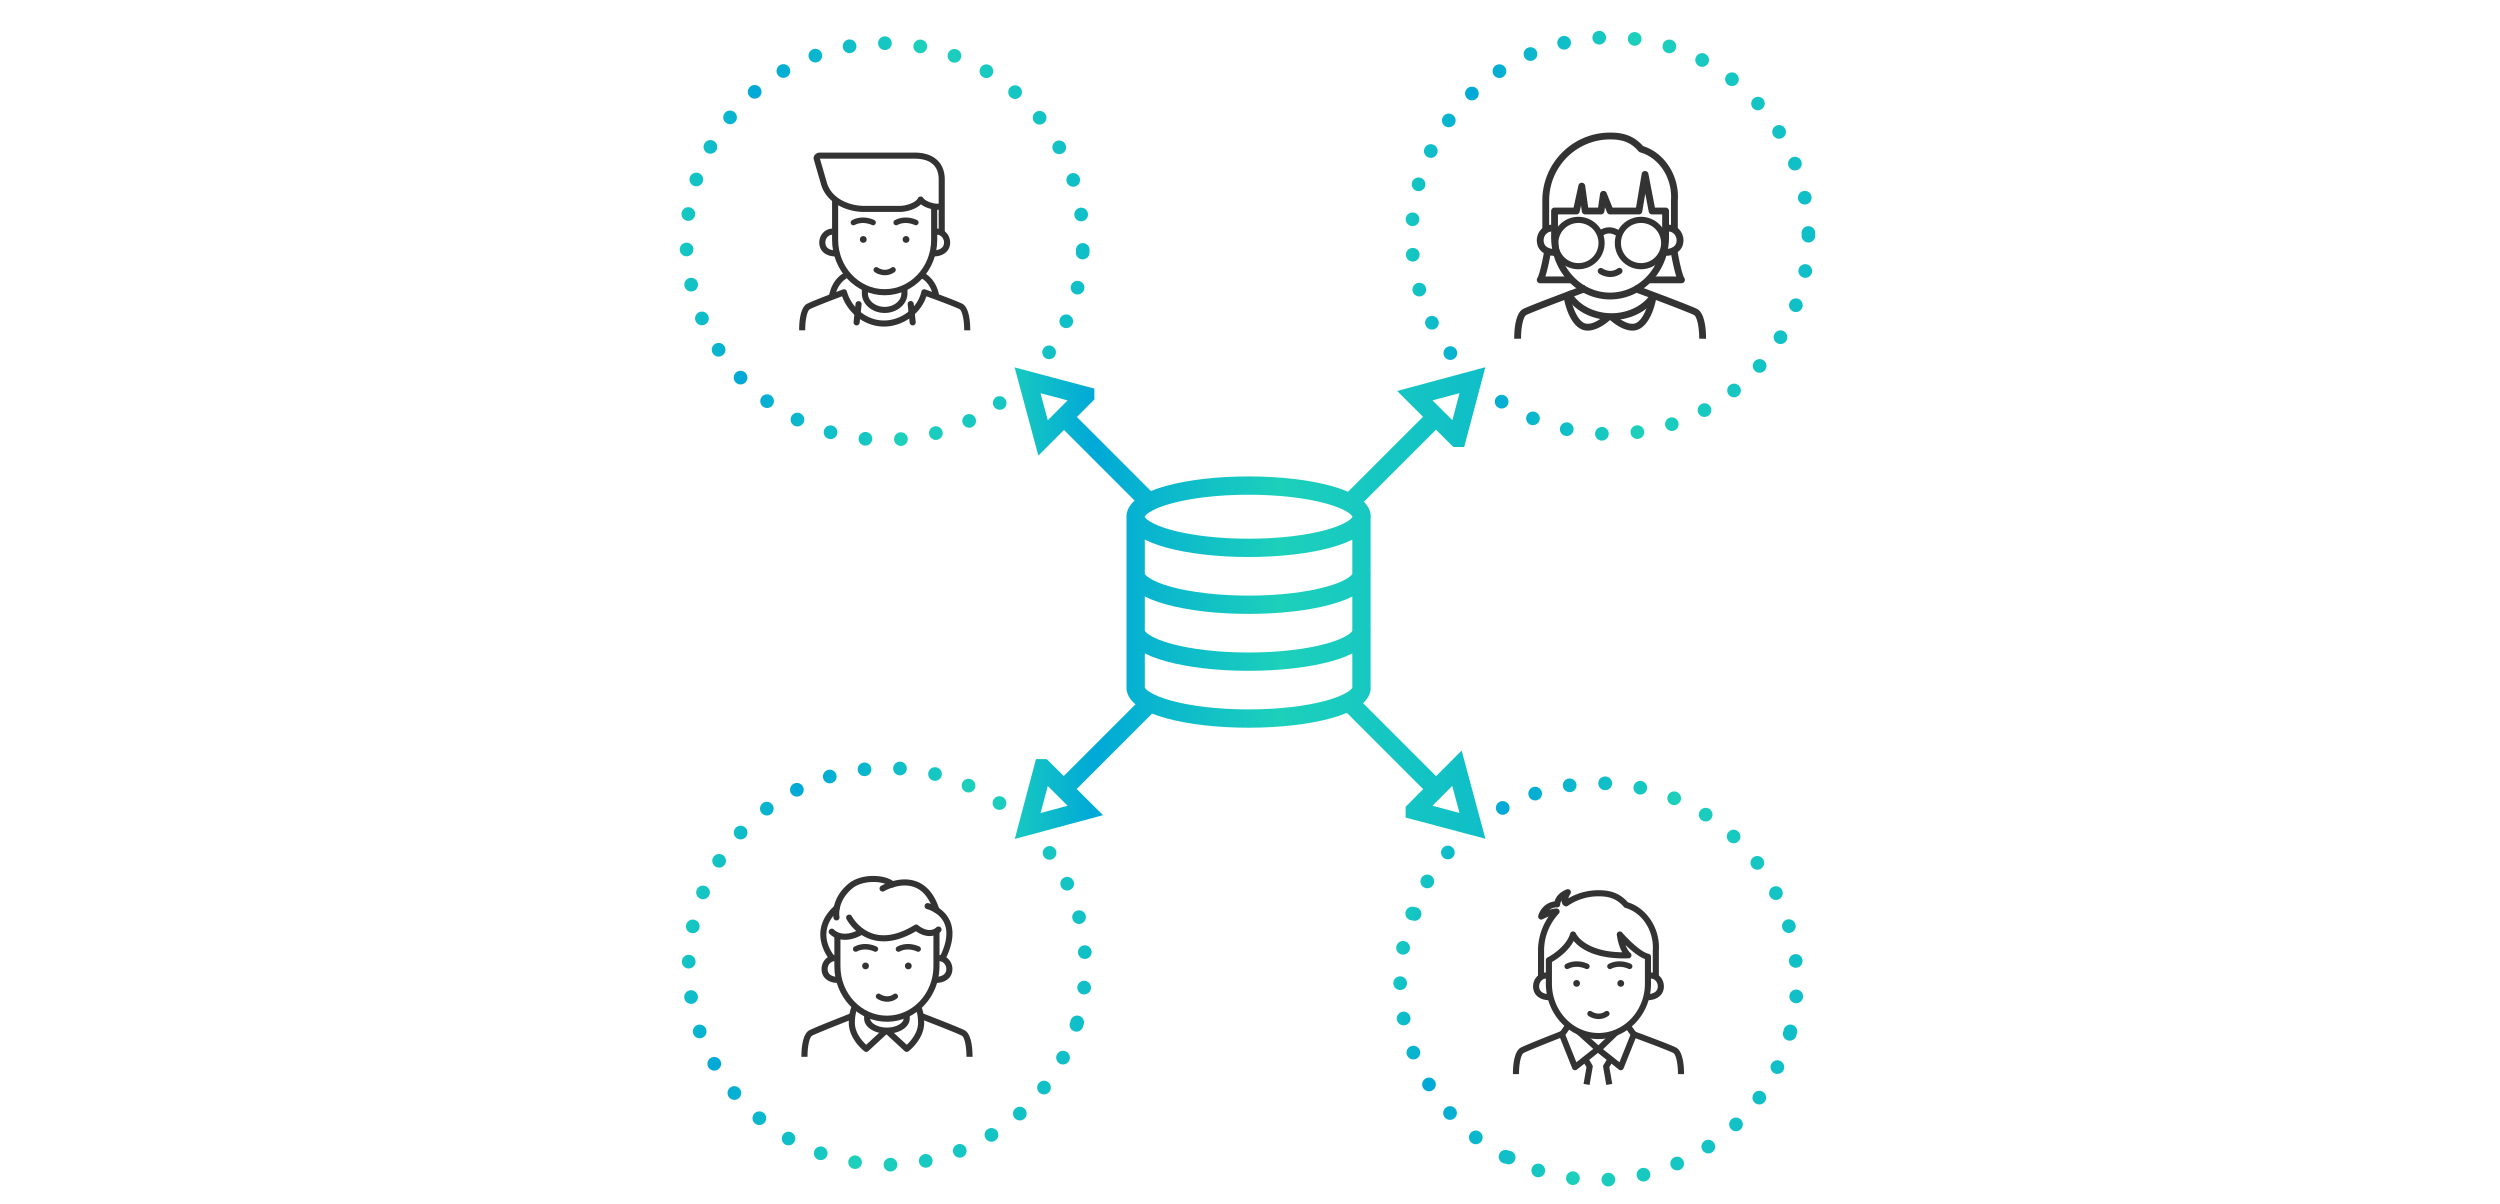 <svg xmlns="http://www.w3.org/2000/svg" width="819.609" height="394.766"><style>.st5{fill:#333}.st6{fill:none}</style><g id="Layer_2"><linearGradient id="SVGID_1_" gradientUnits="userSpaceOnUse" x1="460.842" y1="77.288" x2="595.109" y2="77.288"><stop offset="0" stop-color="#17c9c0"/><stop offset=".168" stop-color="#00a9d7"/><stop offset=".564" stop-color="#1cd0bb"/><stop offset="1" stop-color="#0fbec8"/></linearGradient><path d="M525.09 144.45a2.238 2.238 0 0 1-2.15-2.33 2.244 2.244 0 0 1 2.33-2.14c1.24.05 2.2 1.09 2.15 2.33a2.245 2.245 0 0 1-2.24 2.149.249.249 0 0 1-.09-.009zm9.49-2.48a2.243 2.243 0 0 1 1.91-2.529 2.243 2.243 0 0 1 2.529 1.92 2.24 2.24 0 0 1-1.92 2.52c-.1.021-.2.021-.3.021a2.234 2.234 0 0 1-2.219-1.932zm-21.42.93a2.26 2.26 0 0 1-1.7-2.681 2.244 2.244 0 1 1 4.38.981 2.251 2.251 0 0 1-2.19 1.75c-.16 0-.32-.02-.49-.05zm32.84-3.15a2.253 2.253 0 0 1 1.43-2.83 2.243 2.243 0 0 1 1.4 4.26 2.247 2.247 0 0 1-2.83-1.43zm-44.3-.52a2.248 2.248 0 0 1-1.19-2.94 2.232 2.232 0 0 1 2.93-1.189 2.247 2.247 0 0 1 1.2 2.939 2.26 2.26 0 0 1-2.07 1.36c-.29 0-.591-.05-.87-.17zm55.14-3.71a2.24 2.24 0 0 1 .9-3.04 2.24 2.24 0 0 1 3.04.899c.59 1.09.18 2.45-.9 3.04h-.01c-.34.181-.7.271-1.061.271-.799 0-1.569-.43-1.969-1.17zm-65.76-1.96a2.252 2.252 0 0 1-.65-3.101 2.252 2.252 0 0 1 3.101-.649h.01a2.251 2.251 0 0 1 .64 3.109 2.24 2.24 0 0 1-1.87 1.01 2.206 2.206 0 0 1-1.231-.369zm75.67-4.14c-.78-.97-.62-2.38.34-3.149a2.239 2.239 0 1 1 2.809 3.489c-.42.33-.909.5-1.399.5-.66 0-1.311-.29-1.75-.84zm-85.11-3.32a2.245 2.245 0 0 1-.08-3.171c.851-.89 2.26-.93 3.16-.079.9.85.94 2.26.09 3.159-.439.471-1.029.7-1.63.7a2.222 2.222 0 0 1-1.54-.609zm93.78-4.45a2.227 2.227 0 0 1-.22-3.16 2.234 2.234 0 0 1 3.159-.22 2.244 2.244 0 0 1 .221 3.159c-.45.511-1.07.771-1.69.771-.531 0-1.05-.18-1.47-.55zm-101.74-4.57c-.74-.99-.52-2.39.48-3.13a2.24 2.24 0 0 1 3.13.479c.729.99.52 2.4-.48 3.131-.399.3-.859.439-1.33.439a2.233 2.233 0 0 1-1.8-.919zm108.889-4.61a2.235 2.235 0 0 1-.77-3.069c.63-1.07 2-1.41 3.07-.78 1.06.64 1.41 2.01.77 3.08-.42.7-1.16 1.09-1.92 1.09a2.283 2.283 0 0 1-1.15-.321zm-115.13-5.67a2.245 2.245 0 0 1 1.03-3c1.11-.54 2.45-.08 3 1.03.54 1.11.08 2.45-1.03 3-.319.15-.649.22-.979.22-.83 0-1.63-.46-2.021-1.25zm120.54-4.64a2.227 2.227 0 0 1-1.31-2.88 2.228 2.228 0 0 1 2.88-1.311 2.237 2.237 0 0 1 1.31 2.881 2.238 2.238 0 0 1-2.1 1.449 2.09 2.09 0 0 1-.78-.139zm-124.83-6.6a2.243 2.243 0 0 1 1.54-2.771c1.19-.33 2.431.36 2.771 1.55a2.256 2.256 0 0 1-1.55 2.771c-.2.05-.41.08-.61.08-.981 0-1.88-.65-2.151-1.63zm128.301-4.51a2.238 2.238 0 0 1-1.811-2.6 2.239 2.239 0 0 1 2.601-1.811 2.249 2.249 0 0 1 1.81 2.61 2.248 2.248 0 0 1-2.21 1.84c-.13.001-.26-.009-.39-.039zm-130.52-7.32c-.12-1.23.79-2.32 2.021-2.44 1.229-.12 2.33.79 2.439 2.02a2.24 2.24 0 0 1-2.01 2.44c-.08.01-.15.01-.22.01-1.14 0-2.12-.871-2.23-2.03zm129.7-6.46c0-.15.02-.29.04-.43-.03-.13-.04-.28-.04-.42a2.236 2.236 0 0 1 2.21-2.27c1.229-.02 2.25.97 2.27 2.21 0 .15-.01.31-.04.45.03.15.04.3.04.46 0 1.23-1 2.24-2.239 2.24a2.25 2.25 0 0 1-2.241-2.24zm-127.731-3.15a2.24 2.24 0 0 1-2.05-2.41 2.242 2.242 0 0 1 2.42-2.05 2.24 2.24 0 0 1 2.05 2.41 2.248 2.248 0 0 1-2.229 2.06c-.06 0-.13 0-.191-.01zm126.58-8.87a2.25 2.25 0 0 1 1.78-2.63c1.21-.24 2.39.56 2.62 1.77a2.243 2.243 0 0 1-1.771 2.63 2.245 2.245 0 0 1-2.629-1.77zM464.49 62.6a2.246 2.246 0 0 1-1.591-2.75 2.24 2.24 0 1 1 4.33 1.16 2.24 2.24 0 0 1-2.16 1.66c-.189 0-.389-.02-.579-.07zm121.869-8.14a2.241 2.241 0 0 1 1.271-2.9c1.16-.45 2.46.12 2.91 1.27.45 1.16-.12 2.46-1.28 2.91a2.243 2.243 0 0 1-2.901-1.28zM468.12 51.54a2.246 2.246 0 0 1-1.07-2.99 2.232 2.232 0 0 1 2.98-1.06c1.119.52 1.6 1.86 1.069 2.98a2.236 2.236 0 0 1-2.03 1.28c-.319 0-.649-.07-.949-.21zm113.239-7.13a2.242 2.242 0 0 1 .73-3.08 2.24 2.24 0 0 1 3.08.74h.01a2.25 2.25 0 0 1-.74 3.08 2.238 2.238 0 0 1-3.08-.74zM473.67 41.3a2.233 2.233 0 0 1-.521-3.12 2.232 2.232 0 0 1 3.12-.52c1.011.72 1.24 2.12.521 3.13-.44.61-1.13.93-1.82.93-.45 0-.91-.13-1.3-.42zm100.97-5.89a2.243 2.243 0 0 1 3.34-2.99v.01c.82.92.75 2.33-.18 3.16-.42.38-.96.57-1.49.57-.61 0-1.23-.25-1.67-.75zm-93.69-3.19a2.23 2.23 0 0 1 .04-3.16c.89-.87 2.31-.85 3.17.04.859.89.84 2.3-.04 3.17h-.011c-.43.42-.989.63-1.56.63-.579 0-1.159-.22-1.599-.68zm85.48-4.47a2.255 2.255 0 0 1-.39-3.15c.77-.97 2.17-1.15 3.149-.39.971.76 1.15 2.17.391 3.15-.44.56-1.101.86-1.771.86a2.3 2.3 0 0 1-1.379-.47zm-76.71-3.17a2.24 2.24 0 0 1 .61-3.11c1.02-.69 2.42-.42 3.109.61.69 1.02.42 2.41-.609 3.11a2.239 2.239 0 0 1-3.11-.61zM557 21.66a2.248 2.248 0 0 1-.95-3.03 2.246 2.246 0 0 1 3.03-.94c1.09.57 1.52 1.93.939 3.02-.399.77-1.18 1.2-1.989 1.2-.35 0-.7-.08-1.03-.25zm-57.29-3.04c-.49-1.14.02-2.46 1.16-2.95a2.23 2.23 0 0 1 2.949 1.15c.49 1.13-.02 2.45-1.149 2.95a2.243 2.243 0 0 1-2.96-1.15zm46.91-1.27a2.243 2.243 0 0 1-1.471-2.8 2.246 2.246 0 0 1 2.811-1.47 2.23 2.23 0 0 1 1.47 2.8c-.3.96-1.18 1.57-2.14 1.57-.221 0-.45-.03-.67-.1zm-36.011-2.81a2.25 2.25 0 0 1 1.66-2.7c1.21-.29 2.42.46 2.7 1.66a2.24 2.24 0 0 1-1.66 2.7 2.25 2.25 0 0 1-2.7-1.66zm25.04.44a2.24 2.24 0 0 1-1.949-2.5 2.226 2.226 0 0 1 2.5-1.94 2.23 2.23 0 0 1 1.949 2.49 2.242 2.242 0 0 1-2.22 1.97c-.089 0-.189-.01-.28-.02zm-13.589-2.5c-.06-1.23.88-2.29 2.12-2.36 1.24-.06 2.29.88 2.36 2.12.06 1.23-.88 2.29-2.12 2.36h-.12c-1.191 0-2.17-.93-2.24-2.12z" fill="url(#SVGID_1_)"/><linearGradient id="SVGID_2_" gradientUnits="userSpaceOnUse" x1="456.236" y1="322.943" x2="590.511" y2="322.943" gradientTransform="rotate(15.291 527.943 325.347)"><stop offset="0" stop-color="#17c9c0"/><stop offset=".168" stop-color="#00a9d7"/><stop offset=".564" stop-color="#1cd0bb"/><stop offset="1" stop-color="#0fbec8"/></linearGradient><path d="M525.05 386.84a2.237 2.237 0 0 1 2.13-2.34c1.24-.07 2.29.89 2.351 2.12a2.24 2.24 0 0 1-2.131 2.35h-.109a2.24 2.24 0 0 1-2.241-2.13zm-9.67 1.64a2.227 2.227 0 0 1-1.93-2.511 2.234 2.234 0 0 1 2.51-1.93c1.22.16 2.09 1.29 1.93 2.51a2.24 2.24 0 0 1-2.22 1.95c-.101.001-.2-.009-.29-.019zm21.24-2.86c-.28-1.2.47-2.41 1.67-2.69h.01a2.25 2.25 0 0 1 2.69 1.671 2.24 2.24 0 0 1-1.671 2.689v.01c-.17.04-.34.051-.51.051a2.242 2.242 0 0 1-2.189-1.731zm-32.99.24a2.226 2.226 0 0 1-1.45-2.811 2.24 2.24 0 0 1 2.811-1.46 2.255 2.255 0 0 1 1.46 2.82 2.249 2.249 0 0 1-2.141 1.56 2.026 2.026 0 0 1-.68-.109zm44.16-3.51a2.233 2.233 0 0 1 1.17-2.94c1.13-.5 2.45.02 2.939 1.16a2.246 2.246 0 0 1-1.159 2.95c-.29.119-.601.18-.891.18-.87 0-1.689-.5-2.059-1.35zm-55.25-1.14c-1.101-.57-1.51-1.93-.931-3.03a2.232 2.232 0 0 1 3.021-.93 2.236 2.236 0 1 1-1.05 4.219c-.351.001-.71-.08-1.04-.259zm65.66-4.06c-.681-1.03-.4-2.42.63-3.11 1.029-.68 2.42-.4 3.1.63.69 1.03.41 2.42-.62 3.101-.38.26-.81.38-1.24.38a2.247 2.247 0 0 1-1.87-1.001zm-75.75-2.5a2.241 2.241 0 0 1-.37-3.15 2.23 2.23 0 0 1 3.14-.37c.97.76 1.14 2.17.38 3.141-.45.56-1.1.859-1.76.859-.49 0-.981-.16-1.39-.48zm85.08-4.47c-.86-.89-.83-2.31.06-3.17.89-.85 2.31-.83 3.17.07.85.89.82 2.31-.07 3.17-.43.41-.989.62-1.55.62-.59 0-1.17-.231-1.61-.69zm-93.83-3.8h.01c-.82-.93-.74-2.34.189-3.16a2.245 2.245 0 0 1 3.16.19c.82.93.73 2.34-.189 3.17-.431.37-.96.56-1.49.56a2.256 2.256 0 0 1-1.68-.76zm101.76-4.71a2.24 2.24 0 0 1-.5-3.13 2.23 2.23 0 0 1 3.12-.51 2.244 2.244 0 0 1 .51 3.13c-.44.61-1.12.93-1.82.93-.451 0-.911-.14-1.31-.42zm-108.891-4.98a2.243 2.243 0 0 1 .75-3.08 2.243 2.243 0 0 1 3.08.76 2.23 2.23 0 0 1-.75 3.07c-.369.22-.77.33-1.159.33-.761 0-1.5-.39-1.921-1.08zm115.171-4.83a2.235 2.235 0 0 1-1.061-2.98 2.246 2.246 0 0 1 2.99-1.06c1.11.53 1.59 1.87 1.06 2.979a2.245 2.245 0 0 1-2.029 1.28 2.19 2.19 0 0 1-.96-.219zm-120.47-5.971a2.231 2.231 0 0 1 1.28-2.89c1.16-.45 2.45.13 2.9 1.28a2.247 2.247 0 0 1-1.29 2.899 2.234 2.234 0 0 1-2.89-1.289zm124.89-4.789a2.249 2.249 0 0 1-1.57-2.75c.04-.131.09-.261.14-.381.011-.13.03-.26.07-.39v-.01a2.242 2.242 0 0 1 2.73-1.601 2.247 2.247 0 0 1 1.609 2.73c-.04.14-.09.28-.149.41-.011.14-.04.279-.08.42h.01c-.28 1-1.18 1.649-2.16 1.649-.2.003-.401-.027-.6-.077zm-128.19-6.78a2.237 2.237 0 0 1 1.78-2.61c1.22-.24 2.39.561 2.62 1.78a2.24 2.24 0 0 1-1.78 2.62c-.14.02-.28.04-.42.04-1.061 0-2-.75-2.2-1.83zm130.74-5.42a2.24 2.24 0 1 1 .339-4.47 2.25 2.25 0 0 1 2.07 2.41c-.101 1.17-1.08 2.07-2.23 2.07-.059 0-.119-.01-.179-.01zm-131.92-6.55c-.01-1.24.99-2.25 2.229-2.261a2.24 2.24 0 0 1 2.25 2.221 2.236 2.236 0 0 1-2.22 2.26h-.02a2.238 2.238 0 0 1-2.239-2.22zm4.48-.04zm125.22-7.04a2.229 2.229 0 0 1 1.989-2.46 2.24 2.24 0 0 1 2.471 1.989 2.244 2.244 0 0 1-2 2.46c-.08.011-.16.011-.23.011-1.14 0-2.111-.85-2.23-2zm-126.89-2.33a2.235 2.235 0 0 1-1.819-2.59 2.235 2.235 0 0 1 2.59-1.82c1.22.21 2.04 1.37 1.83 2.59a2.25 2.25 0 0 1-2.21 1.86c-.132 0-.262-.01-.391-.04zm124.719-8.69a2.252 2.252 0 0 1 1.53-2.78 2.241 2.241 0 0 1 2.771 1.53 2.24 2.24 0 0 1-1.521 2.78c-.21.06-.42.09-.63.09a2.25 2.25 0 0 1-2.15-1.62zM462.22 301.6a2.245 2.245 0 0 1-1.34-2.87 2.244 2.244 0 0 1 2.87-1.341 2.243 2.243 0 1 1-.76 4.35 2.033 2.033 0 0 1-.77-.139zm118-7.8a2.247 2.247 0 0 1 1.01-3.01c1.101-.55 2.45-.1 3 1.01a2.233 2.233 0 0 1-1 3c-.319.16-.66.24-1 .24-.82 0-1.61-.46-2.01-1.24zm-113.42-2.9a2.24 2.24 0 0 1-.81-3.061c.63-1.069 2-1.43 3.069-.81 1.061.62 1.42 1.99.8 3.06a2.241 2.241 0 0 1-1.939 1.12 2.165 2.165 0 0 1-1.12-.309zm107.54-6.67c-.74-.99-.54-2.391.45-3.141a2.25 2.25 0 0 1 3.14.46c.74.99.53 2.4-.46 3.141-.4.3-.87.439-1.34.439a2.208 2.208 0 0 1-1.79-.899zm-101.12-3.04a2.238 2.238 0 0 1-.24-3.16 2.225 2.225 0 0 1 3.15-.24c.939.8 1.05 2.22.25 3.16-.45.52-1.07.78-1.7.78-.52 0-1.04-.18-1.46-.54zm93.62-5.33a2.24 2.24 0 0 1-.11-3.16 2.24 2.24 0 0 1 3.28 3.05c-.44.48-1.04.71-1.64.71-.551 0-1.1-.2-1.53-.6zm-85.57-3.07a2.24 2.24 0 0 1 .33-3.15 2.24 2.24 0 0 1 3.15.32c.78.96.64 2.37-.32 3.16-.42.33-.92.5-1.42.5-.651 0-1.29-.29-1.74-.83zm76.709-3.82a2.235 2.235 0 0 1-.68-3.09 2.236 2.236 0 0 1 3.1-.68c1.04.67 1.341 2.06.67 3.1a2.248 2.248 0 0 1-1.89 1.021 2.215 2.215 0 0 1-1.2-.351zm-67.279-3.01a2.238 2.238 0 0 1 .88-3.05c1.08-.6 2.439-.2 3.04.88.6 1.08.199 2.45-.88 3.04-.341.19-.71.28-1.08.28-.79 0-1.551-.42-1.96-1.15zm57.32-2.18a2.235 2.235 0 0 1-1.22-2.92 2.234 2.234 0 0 1 2.92-1.221 2.234 2.234 0 0 1 1.22 2.921 2.236 2.236 0 0 1-2.069 1.39c-.291 0-.571-.061-.851-.17zm-46.84-2.88a2.24 2.24 0 0 1 1.4-2.84c1.18-.4 2.45.229 2.84 1.409a2.225 2.225 0 0 1-1.4 2.83 2.01 2.01 0 0 1-.72.12 2.227 2.227 0 0 1-2.12-1.519zm36.11-.46a2.246 2.246 0 0 1-1.721-2.66 2.256 2.256 0 0 1 2.671-1.72c1.21.26 1.97 1.46 1.71 2.67a2.23 2.23 0 0 1-2.181 1.76c-.16 0-.319-.01-.479-.05zm-24.9-2.65c-.18-1.22.67-2.36 1.891-2.54a2.223 2.223 0 0 1 2.539 1.89 2.234 2.234 0 0 1-1.89 2.54 2.245 2.245 0 0 1-2.54-1.89zm13.75 1.26h.01a2.247 2.247 0 0 1-2.17-2.319c.04-1.23 1.08-2.2 2.32-2.16a2.24 2.24 0 1 1-.08 4.479h-.08z" fill="url(#SVGID_2_)"/><linearGradient id="SVGID_3_" gradientUnits="userSpaceOnUse" x1="223.12" y1="79.076" x2="357.388" y2="79.076" gradientTransform="rotate(3.199 288.393 77.342)"><stop offset="0" stop-color="#17c9c0"/><stop offset=".168" stop-color="#00a9d7"/><stop offset=".564" stop-color="#1cd0bb"/><stop offset="1" stop-color="#0fbec8"/></linearGradient><path d="M293.12 144.139a2.24 2.24 0 0 1 2.06-2.409 2.238 2.238 0 0 1 2.41 2.05 2.24 2.24 0 0 1-2.05 2.41c-.06.01-.12.01-.19.01a2.25 2.25 0 0 1-2.23-2.061zm-9.61 1.951a2.233 2.233 0 0 1-2.01-2.439 2.236 2.236 0 0 1 2.44-2.021 2.258 2.258 0 0 1 2.02 2.45 2.244 2.244 0 0 1-2.23 2.021c-.07-.001-.15-.001-.22-.011zm21.14-3.53a2.238 2.238 0 0 1 1.59-2.74c1.189-.32 2.42.39 2.739 1.59.32 1.19-.39 2.42-1.59 2.74-.189.05-.38.08-.58.08-.989 0-1.889-.67-2.159-1.67zm-32.96 1.31a2.236 2.236 0 0 1-1.55-2.76 2.238 2.238 0 0 1 2.77-1.55h-.01c1.2.34 1.89 1.569 1.55 2.76-.28.99-1.18 1.64-2.15 1.64-.2 0-.41-.03-.61-.09zm44.02-4.92a2.244 2.244 0 0 1 1.07-2.99 2.235 2.235 0 0 1 2.979 1.07c.53 1.12.05 2.46-1.07 2.979-.31.15-.63.221-.949.221-.841 0-1.65-.48-2.03-1.28zm-55.26.62a2.252 2.252 0 0 1-1.03-3 2.251 2.251 0 0 1 3-1.03v.01c1.11.54 1.57 1.88 1.02 2.99-.39.79-1.18 1.26-2.01 1.26-.33 0-.67-.08-.98-.23zm65.489-6.16a2.245 2.245 0 0 1 .53-3.13 2.241 2.241 0 0 1 2.599 3.65c-.39.28-.85.41-1.3.41-.699 0-1.388-.32-1.829-.93zm-75.779-.09a2.25 2.25 0 0 1-.47-3.141 2.248 2.248 0 0 1 3.13-.47c1 .73 1.21 2.141.47 3.13-.43.601-1.11.92-1.8.92a2.27 2.27 0 0 1-1.33-.439zm84.87-7.181a2.25 2.25 0 0 1-.04-3.17 2.234 2.234 0 0 1 3.17-.04c.89.86.899 2.28.04 3.171-.44.449-1.021.67-1.601.67-.569 0-1.129-.21-1.569-.631zm-93.87-.799a2.243 2.243 0 0 1 .09-3.17c.9-.85 2.31-.81 3.16.09.85.9.81 2.32-.09 3.17-.43.41-.98.61-1.54.61-.59 0-1.18-.23-1.62-.7zm101.529-7.97a2.247 2.247 0 0 1-.6-3.11 2.228 2.228 0 0 1 3.11-.6c1.029.69 1.29 2.08.6 3.11a2.23 2.23 0 0 1-1.86.979 2.203 2.203 0 0 1-1.25-.379zm-108.979-1.481a2.235 2.235 0 0 1 .65-3.1c1.04-.67 2.42-.39 3.1.65.68 1.04.39 2.42-.65 3.1-.38.25-.8.37-1.22.37a2.239 2.239 0 0 1-1.88-1.02zm114.96-8.509a2.231 2.231 0 0 1-1.15-2.95 2.228 2.228 0 0 1 2.95-1.149c1.13.5 1.64 1.82 1.15 2.95-.37.84-1.19 1.34-2.061 1.34a2.176 2.176 0 0 1-.889-.191zm-120.61-2.11a2.24 2.24 0 0 1 1.19-2.94 2.24 2.24 0 0 1 2.93 1.2c.49 1.14-.05 2.45-1.19 2.93-.28.12-.58.18-.87.18-.87-.001-1.7-.51-2.06-1.37zm124.69-8.79a2.23 2.23 0 0 1-1.66-2.69c.29-1.21 1.5-1.95 2.7-1.66 1.2.28 1.939 1.49 1.66 2.69a2.257 2.257 0 0 1-2.181 1.729 1.869 1.869 0 0 1-.519-.069zM224.4 93.81c-.27-1.21.49-2.41 1.7-2.681 1.2-.26 2.4.5 2.67 1.7.27 1.21-.49 2.41-1.7 2.68-.16.04-.33.051-.49.051-1.03 0-1.95-.71-2.18-1.75zm130.419-8.78a2.225 2.225 0 0 1-2.109-2.36c.01-.14.03-.27.06-.41a2.237 2.237 0 0 1 2.31-2.56 2.237 2.237 0 0 1 2.14 2.33c0 .16-.02.3-.06.45a2.244 2.244 0 0 1-2.209 2.56c-.052 0-.092 0-.132-.01zM222.85 81.88c-.05-1.24.91-2.28 2.15-2.33 1.23-.05 2.28.91 2.33 2.15h-.01c.05 1.24-.91 2.28-2.15 2.33h-.08c-1.2 0-2.19-.95-2.24-2.15zm129.379-11.26a2.24 2.24 0 0 1 1.92-2.52 2.24 2.24 0 1 1 .601 4.44c-.101.01-.2.02-.3.02-1.11 0-2.07-.81-2.221-1.94zM225.35 72.39a2.244 2.244 0 0 1-1.91-2.53c.17-1.22 1.3-2.08 2.53-1.91 1.22.17 2.08 1.3 1.91 2.53a2.247 2.247 0 0 1-2.22 1.93c-.1 0-.2 0-.31-.02zm124.37-12.71c-.38-1.18.26-2.44 1.43-2.82 1.181-.39 2.44.25 2.83 1.43.38 1.17-.26 2.44-1.43 2.82-.24.08-.47.12-.7.12-.94 0-1.82-.6-2.13-1.55zm-122.14 1.29a2.253 2.253 0 0 1-1.43-2.83 2.257 2.257 0 0 1 2.83-1.43 2.24 2.24 0 0 1 1.43 2.83c-.31.94-1.19 1.54-2.13 1.54-.23 0-.47-.03-.7-.11zm117.71-11.6a2.24 2.24 0 0 1 .899-3.04 2.243 2.243 0 0 1 3.04.91c.59 1.08.181 2.44-.91 3.03-.34.18-.699.27-1.06.27-.799 0-1.57-.42-1.969-1.17zm-113.47.76a2.249 2.249 0 0 1-.9-3.04c.6-1.09 1.96-1.49 3.04-.9 1.09.6 1.49 1.95.9 3.04-.41.75-1.18 1.17-1.97 1.17-.36 0-.73-.08-1.07-.27zM339.08 40c-.771-.96-.61-2.37.359-3.15.96-.77 2.37-.61 3.15.35v.01c.77.96.61 2.37-.36 3.14-.41.33-.899.49-1.39.49-.659 0-1.309-.28-1.759-.84zm-101.14.23a2.232 2.232 0 0 1-.34-3.15c.77-.97 2.18-1.12 3.14-.34.97.77 1.12 2.18.35 3.14-.45.55-1.1.84-1.75.84-.49 0-.99-.16-1.4-.49zm93.379-8.35a2.236 2.236 0 0 1-.21-3.16 2.244 2.244 0 0 1 3.16-.21c.931.82 1.021 2.23.21 3.16-.439.51-1.06.77-1.689.77-.52 0-1.05-.18-1.471-.56zm-85.599-.31c-.82-.94-.72-2.35.22-3.16.93-.81 2.35-.71 3.16.22.81.93.71 2.35-.22 3.16-.43.37-.95.55-1.47.55-.63 0-1.25-.26-1.69-.77zm76.52-6.29a2.242 2.242 0 1 1 2.299-3.85c1.06.64 1.41 2.01.77 3.07a2.22 2.22 0 0 1-1.93 1.09c-.389 0-.779-.1-1.139-.31zm-67.34-.85c-.63-1.07-.28-2.44.78-3.07 1.07-.64 2.44-.29 3.08.77.63 1.07.28 2.44-.78 3.08-.36.21-.76.31-1.15.31-.76 0-1.51-.39-1.93-1.09zm57.22-4.03a2.26 2.26 0 0 1-1.311-2.89 2.25 2.25 0 0 1 2.891-1.31 2.252 2.252 0 0 1 1.31 2.89c-.34.9-1.19 1.45-2.1 1.45-.261 0-.53-.04-.79-.14zm-46.91-1.37a2.24 2.24 0 0 1 1.32-2.88c1.16-.43 2.45.15 2.88 1.32.44 1.15-.15 2.44-1.31 2.88-.26.09-.53.14-.79.14-.9 0-1.76-.56-2.1-1.46zm36.09-1.61a2.247 2.247 0 0 1-1.81-2.61 2.253 2.253 0 0 1 2.61-1.8c1.22.22 2.03 1.38 1.8 2.6a2.23 2.23 0 0 1-2.2 1.84c-.13 0-.26-.01-.4-.03zm-24.97-1.85c-.22-1.22.59-2.38 1.81-2.6 1.21-.22 2.38.59 2.6 1.81.21 1.22-.6 2.38-1.81 2.6-.14.02-.27.04-.4.04-1.07 0-2.01-.77-2.2-1.85zm13.78.83c-1.23 0-2.24-1-2.23-2.24 0-1.24 1-2.24 2.24-2.24 1.24 0 2.24 1.01 2.24 2.25a2.247 2.247 0 0 1-2.24 2.23h-.01z" fill="url(#SVGID_3_)"/><linearGradient id="SVGID_4_" gradientUnits="userSpaceOnUse" x1="229.718" y1="379.515" x2="363.98" y2="379.515" gradientTransform="rotate(17.138 501.771 328.341)"><stop offset="0" stop-color="#17c9c0"/><stop offset=".168" stop-color="#00a9d7"/><stop offset=".564" stop-color="#1cd0bb"/><stop offset="1" stop-color="#0fbec8"/></linearGradient><path d="M289.7 381.87a2.25 2.25 0 0 1 2.2-2.28c1.24-.02 2.26.971 2.28 2.21.02 1.23-.96 2.25-2.2 2.271h-.04a2.243 2.243 0 0 1-2.24-2.201zm-9.72 1.33a2.232 2.232 0 0 1-1.85-2.57 2.24 2.24 0 0 1 4.42.72 2.241 2.241 0 0 1-2.21 1.88c-.12 0-.24-.01-.36-.03zm21.33-2.18a2.227 2.227 0 0 1 1.75-2.631v-.01c1.22-.24 2.4.55 2.64 1.76a2.24 2.24 0 0 1-1.76 2.641c-.15.03-.29.04-.44.04-1.04 0-1.98-.73-2.19-1.8zm-32.99-.81a2.259 2.259 0 0 1-1.36-2.87 2.242 2.242 0 0 1 2.86-1.359 2.234 2.234 0 0 1 1.36 2.859c-.32.92-1.19 1.49-2.11 1.49-.25 0-.5-.04-.75-.12zm44.249-2.1a2.236 2.236 0 0 1 1.261-2.9 2.235 2.235 0 0 1 2.91 1.26 2.236 2.236 0 0 1-1.261 2.9c-.27.11-.55.16-.819.16-.9 0-1.74-.54-2.091-1.42zm-55.189-2.91h.01a2.24 2.24 0 0 1 2.22-3.89c1.07.609 1.44 1.979.83 3.06-.41.72-1.17 1.12-1.95 1.12-.37 0-.76-.09-1.11-.29zm65.76-1.95a2.253 2.253 0 0 1 .73-3.09 2.24 2.24 0 0 1 3.08.729 2.237 2.237 0 0 1-.721 3.08c-.37.23-.779.341-1.18.341a2.26 2.26 0 0 1-1.909-1.06zm-75.63-4.94a2.238 2.238 0 0 1-.27-3.16c.8-.94 2.21-1.061 3.16-.271.94.8 1.06 2.21.27 3.16-.45.53-1.08.8-1.72.8a2.243 2.243 0 0 1-1.44-.529zm85.179-1.73c-.83-.92-.76-2.33.16-3.16.92-.83 2.34-.76 3.17.17.82.91.75 2.33-.17 3.16-.43.38-.96.57-1.5.57a2.23 2.23 0 0 1-1.66-.74zm-93.649-6.81c-.79-.96-.66-2.37.29-3.16a2.25 2.25 0 0 1 3.16.3c.78.95.65 2.36-.3 3.15-.42.35-.92.52-1.43.52-.64 0-1.28-.28-1.72-.81zm101.85-1.44a2.245 2.245 0 0 1-.399-3.15 2.233 2.233 0 0 1 3.14-.399c.979.76 1.16 2.16.41 3.14-.45.57-1.11.87-1.78.87a2.275 2.275 0 0 1-1.371-.461zm-108.67-8.48v.01c-.61-1.08-.23-2.45.85-3.061a2.25 2.25 0 0 1 3.05.851v.01c.61 1.07.23 2.44-.85 3.05-.35.19-.73.28-1.1.28-.78 0-1.54-.41-1.95-1.14zm115.259-1.12a2.24 2.24 0 0 1-.96-3.021 2.24 2.24 0 1 1 3.981 2.061 2.242 2.242 0 0 1-3.021.96zm-120.209-9.841a2.234 2.234 0 0 1 1.37-2.85c1.17-.41 2.45.21 2.86 1.38.4 1.17-.21 2.44-1.38 2.851-.25.08-.5.119-.74.119-.93 0-1.79-.569-2.11-1.5zm124.98-.769a2.237 2.237 0 0 1-1.48-2.81c.04-.131.09-.25.15-.36a2.24 2.24 0 0 1 2.86-1.91 2.232 2.232 0 0 1 1.51 2.78h.01c-.05.14-.1.27-.16.399-.02.141-.05.271-.09.41a2.24 2.24 0 0 1-2.14 1.59 2.466 2.466 0 0 1-.66-.099zm-127.91-10.9a2.24 2.24 0 0 1 1.86-2.56c1.23-.19 2.37.64 2.57 1.87.19 1.22-.65 2.37-1.87 2.56-.12.021-.23.021-.35.021a2.235 2.235 0 0 1-2.21-1.891zm130.849-1.21a2.244 2.244 0 0 1-1.989-2.47 2.251 2.251 0 0 1 2.47-1.99 2.253 2.253 0 0 1 1.99 2.471 2.25 2.25 0 0 1-2.23 2c-.08-.001-.16-.001-.241-.011zm-129.459-8.5a2.243 2.243 0 0 1-2.18-2.3 2.242 2.242 0 0 1 2.29-2.18c1.24.03 2.22 1.06 2.19 2.29a2.245 2.245 0 0 1-2.24 2.189l-.06.001zm127.68-5.2a2.23 2.23 0 0 1 2.069-2.391 2.24 2.24 0 0 1 2.4 2.07 2.247 2.247 0 0 1-2.08 2.399h-.16a2.234 2.234 0 0 1-2.229-2.078zm-126.75-6.41a2.236 2.236 0 0 1-1.74-2.641h.01a2.23 2.23 0 0 1 2.64-1.739 2.244 2.244 0 0 1 1.74 2.649 2.243 2.243 0 0 1-2.19 1.78c-.15.001-.3-.009-.46-.049zm124.94-4.66h-.01c-.31-1.2.42-2.43 1.61-2.73 1.199-.31 2.43.41 2.729 1.61a2.228 2.228 0 0 1-1.61 2.72c-.189.05-.369.08-.56.08a2.24 2.24 0 0 1-2.159-1.68zm-121.96-6.59a2.233 2.233 0 0 1-1.24-2.91 2.224 2.224 0 0 1 2.91-1.24c1.15.46 1.71 1.76 1.25 2.91-.35.87-1.2 1.4-2.08 1.4-.28 0-.56-.05-.84-.16zm118.2-4a2.234 2.234 0 0 1 1.1-2.971c1.12-.52 2.45-.02 2.971 1.101a2.252 2.252 0 0 1-2.04 3.18c-.851 0-1.661-.49-2.031-1.31zm-113.28-6.55a2.238 2.238 0 0 1-.7-3.091 2.233 2.233 0 0 1 3.08-.699 2.24 2.24 0 0 1 .71 3.09c-.43.67-1.15 1.05-1.9 1.05-.41 0-.82-.12-1.19-.35zm107.7-3.2a2.235 2.235 0 0 1 .56-3.12 2.223 2.223 0 0 1 3.11.56c.71 1.011.46 2.41-.55 3.12-.39.271-.84.4-1.28.4a2.24 2.24 0 0 1-1.84-.96zm-100.97-6.3c-.91-.83-.97-2.25-.14-3.16.84-.91 2.25-.98 3.17-.141.91.83.97 2.25.14 3.17-.44.48-1.05.721-1.66.721a2.2 2.2 0 0 1-1.51-.59zm93.75-2.3a2.242 2.242 0 0 1 3.16-3.18c.88.87.88 2.29.01 3.17-.44.44-1.021.66-1.59.66-.57 0-1.141-.22-1.58-.65zm-85.42-5.83c-.76-.989-.56-2.39.42-3.14.99-.75 2.39-.56 3.14.43.75.98.56 2.38-.43 3.13a2.2 2.2 0 0 1-1.35.461 2.22 2.22 0 0 1-1.78-.881zm76.779-1.35a2.236 2.236 0 0 1-.569-3.12c.7-1.02 2.09-1.27 3.109-.57 1.021.7 1.28 2.101.57 3.11-.43.63-1.13.97-1.84.97-.44 0-.879-.121-1.27-.39zm-67.149-5.18a2.242 2.242 0 0 1 .98-3.011c1.1-.569 2.45-.13 3.01.971.56 1.109.13 2.45-.98 3.02-.32.16-.67.24-1.01.24-.82 0-1.6-.44-2-1.22zm57.359-.33a2.232 2.232 0 0 1-1.119-2.96c.5-1.13 1.829-1.63 2.96-1.13 1.13.51 1.63 1.84 1.119 2.97a2.232 2.232 0 0 1-2.039 1.32c-.31 0-.62-.06-.921-.2zm-46.719-4.38c-.36-1.19.31-2.44 1.5-2.801 1.18-.35 2.43.32 2.79 1.5a2.235 2.235 0 0 1-1.5 2.79c-.21.07-.43.101-.65.101-.96 0-1.85-.63-2.14-1.59zm36.11.7c-1.2-.3-1.93-1.52-1.63-2.72.3-1.2 1.52-1.93 2.72-1.63a2.23 2.23 0 0 1 1.62 2.72 2.23 2.23 0 0 1-2.17 1.7c-.181 0-.36-.03-.54-.07zm-24.8-3.45a2.238 2.238 0 0 1 1.97-2.48c1.23-.149 2.34.74 2.48 1.97a2.238 2.238 0 0 1-1.97 2.48c-.09.01-.17.01-.26.01-1.12 0-2.09-.84-2.22-1.98zm13.7 1.7a2.23 2.23 0 0 1-2.08-2.38 2.24 2.24 0 0 1 2.38-2.09c1.23.08 2.17 1.15 2.09 2.38a2.25 2.25 0 0 1-2.24 2.101c-.05-.001-.1-.011-.15-.011z" fill="url(#SVGID_4_)"/><linearGradient id="SVGID_5_" gradientUnits="userSpaceOnUse" x1="332.631" y1="197.714" x2="486.979" y2="197.714"><stop offset="0" stop-color="#17c9c0"/><stop offset=".168" stop-color="#00a9d7"/><stop offset=".564" stop-color="#1cd0bb"/><stop offset="1" stop-color="#0fbec8"/></linearGradient><path d="M349.752 257.656l27.223-27.223m93.8-93.8l-28.033 28.033m-66.568-.593l-27.368-27.368m122.008 122.008l-28.334-28.334m35.232-86.833l2.51-9.455 2.51-9.455-9.448 2.546-9.443 2.541 6.936 6.911 6.935 6.912zM341.94 251.882l-2.51 9.455-2.51 9.455 9.448-2.546 9.443-2.541-6.936-6.911-6.935-6.912zm121.883 13.847l9.455 2.51 9.455 2.51-2.546-9.448-2.541-9.443-6.911 6.936-6.912 6.935zm-108.036-136.03l-9.455-2.51-9.455-2.51 2.546 9.448 2.541 9.443 6.911-6.936 6.912-6.935zm53.56 29.491c-20.467 0-37.058 4.571-37.058 10.21 0 5.639 16.592 10.21 37.058 10.21s37.058-4.571 37.058-10.21c0-5.639-16.592-10.21-37.058-10.21zm-37.059 28.865c0 5.639 16.592 10.21 37.058 10.21s37.058-4.571 37.058-10.21m-74.116 18.656c0 5.639 16.592 10.21 37.058 10.21s37.058-4.571 37.058-10.21m-74.116 18.655c0 5.639 16.592 10.21 37.058 10.21s37.058-4.571 37.058-10.21m-74.084-55.777v56.785m74.022-56.785v56.785" fill="none" stroke="url(#SVGID_5_)" stroke-width="6" stroke-miterlimit="10"/><path class="st5" d="M290.026 96.804c-9.506 0-17.239-8.157-17.239-18.184V65.115h2V78.62c0 8.924 6.836 16.184 15.239 16.184s15.239-7.26 15.239-16.184V67.312h2V78.62c.001 10.026-7.733 18.184-17.239 18.184z"/><path class="st5" d="M273.787 84.063c-2.585 0-5.194-1.411-5.194-4.561 0-2.515 1.958-4.56 4.364-4.56v2c-1.304 0-2.364 1.148-2.364 2.56 0 2.375 2.445 2.56 3.194 2.56v2.001zM306.266 84.063v-2c.33 0 3.228-.072 3.228-2.56 0-1.412-1.061-2.56-2.364-2.56v-2c2.406 0 4.364 2.045 4.364 4.56-.001 3.133-2.711 4.56-5.228 4.56zM290.114 90.236c-1.444 0-2.693-.561-3.356-1.039a.9.9 0 0 1 1.05-1.462c.096.066 2.263 1.558 4.436.001a.9.9 0 1 1 1.049 1.463 5.375 5.375 0 0 1-3.179 1.037z"/><circle class="st5" cx="283.016" cy="78.496" r="1.107"/><circle class="st5" cx="297.036" cy="78.496" r="1.107"/><path class="st5" d="M279.79 73.859a.9.9 0 0 1-.414-1.7c3.612-1.87 7.135-.076 7.284.001a.9.9 0 0 1-.83 1.597c-.062-.03-2.879-1.422-5.627 0a.894.894 0 0 1-.413.102zM293.81 73.859a.9.9 0 0 1-.414-1.7c3.612-1.868 7.135-.076 7.284.001a.9.9 0 0 1-.83 1.597c-.049-.025-2.871-1.427-5.627 0a.894.894 0 0 1-.413.102z"/><path class="st5" d="M309.739 76.463h-2v-7.704c-.627.051-1.286-.019-1.841-.118-1.268-.226-2.871-.776-3.981-1.665-1.71 1.709-4.932 2.515-6.952 2.515h-11.643c-5.663 0-12.527-2.902-14.219-9.273l-2.331-8.02a1.012 1.012 0 0 1-.04-.279c0-1.044.91-1.894 2.028-1.894h31.122c6.171 0 9.855 3.29 9.855 8.799v17.639zm-40.933-24.436l2.225 7.656c1.427 5.372 7.371 7.809 12.292 7.809h11.643c2.195 0 5.28-1.096 5.969-2.51a1 1 0 0 1 .856-.561c.357-.01.713.171.901.486.415.693 1.892 1.442 3.436 1.743.743.145 1.281.144 1.612.099v-7.922c0-5.62-4.272-6.799-7.855-6.799h-31.079zM290.026 102.605c-4.125 0-7.48-2.886-7.48-6.433v-1.646h2v1.646c0 2.444 2.458 4.433 5.48 4.433s5.48-1.988 5.48-4.433v-1.646h2v1.646c0 3.548-3.355 6.433-7.48 6.433z"/><path class="st5" d="M261.996 108.309c-.02-1.227.013-7.41 2.631-8.74 2.219-1.127 11.329-4.532 11.716-4.677a.985.985 0 0 1 .802.045c.25.126.435.352.51.62 1.554 5.51 6.655 9.509 12.129 9.509 5.732 0 11.12-4.15 12.265-9.448a.998.998 0 0 1 .493-.663.993.993 0 0 1 .823-.067c.402.145 9.869 3.552 12.093 4.682 2.617 1.33 2.65 7.514 2.631 8.74l-2-.032c.046-2.944-.561-6.429-1.537-6.925-1.701-.864-8.284-3.282-10.841-4.212-1.795 5.647-7.688 9.926-13.927 9.926-6.002 0-11.61-4.117-13.721-9.933-2.461.929-8.824 3.352-10.531 4.219-.976.496-1.583 3.98-1.537 6.925l-1.999.031z"/><path class="st5" d="M273.777 97.245l-1.97-.344c.976-5.581 4.816-7.385 4.979-7.458l.833 1.817c-.124.059-3.056 1.489-3.842 5.985zM305.944 97.245c-.787-4.496-3.718-5.926-3.843-5.984l.833-1.817c.163.073 4.003 1.877 4.979 7.458l-1.969.343zM299.218 106.684a1 1 0 0 1-.993-.893l-.645-5.981a1 1 0 1 1 1.988-.215l.645 5.981a1 1 0 0 1-.995 1.108zM280.834 106.684a1 1 0 0 1-.995-1.108l.645-5.981a1 1 0 0 1 1.988.215l-.645 5.981a1 1 0 0 1-.993.893z"/><g><path class="st5" d="M524.035 340.656c-9.506 0-17.239-8.157-17.239-18.184v-7.686a1 1 0 0 1 .552-.894c.06-.03 5.974-3.048 7.413-7.812a1 1 0 0 1 1.885-.084c.023.056 2.699 6.012 15.188 6.207-.658-1.148-1.372-2.948-1.777-5.688a1 1 0 0 1 1.748-.798c1.49 1.734 5.955 6.371 8.688 6.981a1 1 0 0 1 .782.976v8.796c-.001 10.029-7.734 18.186-17.24 18.186zm-15.239-25.273v7.09c0 8.924 6.836 16.184 15.239 16.184s15.239-7.26 15.239-16.184v-8.056c-2.133-.795-4.552-2.851-6.351-4.604.73 1.927 1.528 2.552 1.54 2.561.339.255.489.703.361 1.107s-.487.691-.911.704c-11.184.366-16.056-3.377-17.993-5.691-1.92 3.675-5.699 6.079-7.124 6.889z"/><path class="st5" d="M507.796 327.915c-2.586 0-5.194-1.41-5.194-4.56 0-2.515 1.958-4.561 4.364-4.561v2c-1.304 0-2.364 1.148-2.364 2.561 0 2.375 2.445 2.56 3.194 2.56v2zM540.274 327.915v-2c.33 0 3.228-.072 3.228-2.56 0-1.412-1.061-2.561-2.364-2.561v-2c2.406 0 4.364 2.046 4.364 4.561 0 3.133-2.71 4.56-5.228 4.56z"/><circle class="st5" cx="516.884" cy="322.394" r="1.107"/><circle class="st5" cx="531.359" cy="322.394" r="1.107"/><path class="st5" d="M524.122 334.089c-1.444 0-2.692-.56-3.355-1.039a.9.9 0 0 1 1.05-1.462c.098.069 2.262 1.557 4.436.001a.9.9 0 1 1 1.049 1.463c-1.068.763-2.171 1.037-3.18 1.037zM552.099 352.162l-2-.032c.047-2.944-.56-6.429-1.537-6.925-2.116-1.075-13.132-5.109-13.243-5.149l.688-1.879c.458.168 11.239 4.117 13.462 5.245 2.618 1.33 2.649 7.513 2.63 8.74zM496.005 352.162c-.02-1.227.012-7.41 2.631-8.74 2.212-1.124 13.211-5.412 13.678-5.594l.727 1.863c-.113.044-11.374 4.435-13.498 5.514-.978.496-1.584 3.98-1.537 6.925l-2.001.032z"/><path class="st5" d="M531.359 350.864a.997.997 0 0 1-.621-.217l-7.325-5.811 1.242-1.566 6.274 4.977 3.589-8.966a33.166 33.166 0 0 1-2.006-2.984l1.717-1.027c1.183 1.977 2.19 3.194 2.201 3.207.234.282.296.671.16 1.012l-4.303 10.748a1 1 0 0 1-.928.627z"/><path class="st5" d="M526.602 355.694l-1.026-5.879a.999.999 0 0 1 .136-.699l1.49-2.403 1.699 1.055-1.289 2.079.961 5.504-1.971.343zM516.373 350.864a1 1 0 0 1-.929-.628l-4.303-10.748a1.005 1.005 0 0 1 .16-1.012c.011-.013 1.019-1.23 2.201-3.207l1.717 1.027a32.869 32.869 0 0 1-2.006 2.984l3.589 8.966 6.274-4.977 1.242 1.566-7.325 5.811a.989.989 0 0 1-.62.218z"/><path class="st5" d="M521.131 355.694l-1.971-.344.961-5.504-1.289-2.079 1.699-1.055 1.49 2.403c.13.209.178.458.136.699l-1.026 5.88zM524.034 345.054a.994.994 0 0 1-.669-.257l-6.481-5.836 1.338-1.486 5.79 5.213 5.045-4.858 1.387 1.441-5.716 5.504a1.004 1.004 0 0 1-.694.279zM543.85 320.315h-2v-8.62c.466-6.455-3.399-12.465-8.989-14.052a1.01 1.01 0 0 1-.491-.317c-2.577-3.055-5.528-3.476-8.334-3.476a17.632 17.632 0 0 0-10.054 3.136 1 1 0 0 1-1.044.056 1.797 1.797 0 0 1-.895-1.156 2.39 2.39 0 0 1-.071-.681c-.451.676-.463 1.226-.463 1.268a1.02 1.02 0 0 1-.321.739.992.992 0 0 1-.752.273c-.688-.042-1.663.173-2.53.808.806-.257 1.654-.449 2.398-.453.378-.002.762.233.922.6a.999.999 0 0 1-.186 1.083 17.78 17.78 0 0 0-4.819 12.173v8.62h-2v-8.62c0-4.034 1.223-7.924 3.487-11.212-.88.336-1.647.709-1.923.866a1.005 1.005 0 0 1-1.471-1.133c.814-2.878 3.194-4.461 5.343-4.705.304-1.099 1.222-2.841 3.984-3.942a1 1 0 0 1 1.217 1.461 8.007 8.007 0 0 0-.723 1.49 19.607 19.607 0 0 1 9.899-2.67c3.064 0 6.598.477 9.664 3.956 6.324 1.963 10.67 8.764 10.147 15.961l.005 8.547z"/><path class="st5" d="M513.799 317.711a.9.9 0 0 1-.414-1.7c3.613-1.867 7.135-.076 7.283.002a.9.9 0 0 1-.829 1.598c-.027-.014-2.86-1.431-5.628 0a.897.897 0 0 1-.412.1zM527.818 317.711a.9.9 0 0 1-.414-1.7c3.615-1.867 7.137-.076 7.284.002a.9.9 0 0 1-.829 1.598c-.027-.014-2.859-1.431-5.629 0a.894.894 0 0 1-.412.1z"/></g><g><path class="st5" d="M290.774 334.978c-9.506 0-17.239-8.157-17.239-18.184v-10.153h2v10.153c0 8.924 6.836 16.184 15.239 16.184s15.239-7.26 15.239-16.184v-11.318h2v11.318c0 10.027-7.734 18.184-17.239 18.184z"/><path class="st5" d="M274.535 322.237c-2.585 0-5.194-1.41-5.194-4.56 0-2.514 1.958-4.56 4.364-4.56v2c-1.304 0-2.364 1.148-2.364 2.56 0 2.375 2.445 2.56 3.194 2.56v2zM307.013 322.237v-2c.33 0 3.228-.072 3.228-2.56 0-1.411-1.061-2.56-2.364-2.56v-2c2.406 0 4.364 2.046 4.364 4.56-.001 3.133-2.711 4.56-5.228 4.56zM290.861 328.411c-1.444 0-2.693-.561-3.356-1.039a.9.9 0 0 1 1.05-1.462c.099.07 2.265 1.557 4.435.001a.9.9 0 1 1 1.049 1.463 5.368 5.368 0 0 1-3.178 1.037z"/><circle class="st5" cx="283.764" cy="316.671" r="1.107"/><circle class="st5" cx="297.784" cy="316.671" r="1.107"/><path class="st5" d="M290.774 338.878c-4.194 0-7.48-2.185-7.48-4.973v-1.203h2v1.203c0 1.406 2.25 2.973 5.48 2.973s5.48-1.566 5.48-2.973v-1.203h2v1.203c0 2.788-3.286 4.973-7.48 4.973zM318.838 346.484l-2-.032c.046-2.944-.561-6.429-1.537-6.925-2.123-1.078-13.56-5.468-13.675-5.512l.716-1.867c.475.182 11.65 4.471 13.866 5.596 2.616 1.33 2.649 7.514 2.63 8.74zM262.743 346.484c-.02-1.227.013-7.41 2.632-8.74 2.212-1.124 13.21-5.412 13.677-5.594l.727 1.863c-.114.044-11.373 4.435-13.499 5.514-.977.496-1.583 3.98-1.537 6.925l-2 .032zM272.667 314.889a.994.994 0 0 1-.758-.35c-.078-.09-7.644-9.146 1.657-17.574a1 1 0 0 1 1.343 1.482c-7.843 7.107-1.743 14.482-1.479 14.793a1 1 0 0 1-.763 1.649z"/><path class="st5" d="M274.236 301.764a1 1 0 0 1-.979-.801c-.05-.247-1.162-6.111 4.829-11.186 4.104-3.479 12.018-3.282 15.156-.591.419.359.468.99.108 1.409a.997.997 0 0 1-1.41.108c-2.464-2.111-9.252-2.204-12.561.599-5.098 4.318-4.171 9.213-4.162 9.262a1 1 0 0 1-.981 1.2z"/><path class="st5" d="M306.985 299.309a1 1 0 0 1-.951-.692c-1.322-4.084-3.416-6.693-6.223-7.754-4.681-1.771-9.891 1.266-9.942 1.296a1 1 0 1 1-1.019-1.721c.246-.146 6.101-3.555 11.669-1.446 3.404 1.287 5.899 4.318 7.418 9.01a1 1 0 0 1-.952 1.307z"/><path class="st5" d="M309.126 314.889a1.003 1.003 0 0 1-.897-1.441c2.172-4.431 2.608-8.095 1.298-10.889-1.649-3.516-5.619-4.515-5.658-4.524a1 1 0 0 1 .464-1.945c.2.047 4.921 1.21 6.995 5.598 1.594 3.373 1.156 7.627-1.301 12.642a1.006 1.006 0 0 1-.901.559zM277.018 308.118c-3.262 0-4.979-1.891-5.083-2.01a1 1 0 0 1 1.497-1.326c.13.139 2.895 3.029 8.506-.2a1 1 0 1 1 .998 1.732c-2.341 1.348-4.316 1.804-5.918 1.804z"/><path class="st5" d="M289.73 308.618c-1.272 0-2.504-.166-3.697-.499-5.812-1.625-8.429-6.623-8.538-6.835a1 1 0 0 1 1.779-.913c.042.08 2.378 4.459 7.323 5.829 3.864 1.068 8.315.077 13.231-2.952a1 1 0 0 1 1.181.098c.139.119 3.463 2.933 5.994.667a1 1 0 1 1 1.334 1.49c-2.762 2.471-6.194 1.141-8.059-.191-3.738 2.201-7.271 3.306-10.548 3.306zM297.254 344.859a.993.993 0 0 1-.678-.266l-6.48-5.981 1.356-1.469 5.823 5.374c1.205-1.126 3.721-3.879 3.708-7.224-.011-3.116-.84-4.691-.849-4.707l1.749-.97c.044.079 1.086 1.983 1.1 5.669.02 5.381-4.913 9.208-5.123 9.368a.985.985 0 0 1-.606.206z"/><path class="st5" d="M283.996 344.859a.995.995 0 0 1-.607-.205c-.21-.16-5.142-3.987-5.123-9.368.014-3.686 1.055-5.59 1.1-5.669l1.745.977c-.004.009-.833 1.584-.845 4.7-.012 3.36 2.501 6.104 3.707 7.226l5.824-5.376 1.356 1.469-6.48 5.981a.992.992 0 0 1-.677.265z"/><g><path class="st5" d="M280.538 312.034a.9.9 0 0 1-.414-1.7c3.611-1.866 7.136-.074 7.284.002a.9.9 0 0 1-.829 1.598c-.027-.015-2.861-1.431-5.628 0a.904.904 0 0 1-.413.1zM294.558 312.034a.9.9 0 0 1-.414-1.7c3.611-1.866 7.136-.074 7.284.002a.9.9 0 0 1-.829 1.598c-.027-.015-2.861-1.431-5.628 0a.904.904 0 0 1-.413.1z"/></g></g><g><path class="st5" d="M550.061 75.372h-2.242v-9.661c.522-7.235-3.81-13.972-10.075-15.751a1.127 1.127 0 0 1-.55-.355c-2.89-3.424-6.197-3.896-9.342-3.896-11.01 0-19.967 8.973-19.967 20.002v9.661h-2.242v-9.661c0-12.265 9.963-22.243 22.209-22.243 3.435 0 7.394.534 10.832 4.433 7.089 2.201 11.96 9.824 11.374 17.891l.003 9.58z"/><path class="st5" d="M509.65 83.89c-2.897 0-5.822-1.581-5.822-5.111 0-2.818 2.194-5.111 4.892-5.111v2.241c-1.461 0-2.649 1.288-2.649 2.87 0 2.663 2.74 2.87 3.58 2.87v2.241zM546.053 83.89v-2.242c.37 0 3.617-.081 3.617-2.87 0-1.582-1.188-2.87-2.649-2.87v-2.241c2.697 0 4.892 2.292 4.892 5.111-.001 3.513-3.038 5.112-5.86 5.112z"/><circle class="st6" cx="519.836" cy="77.702" r="1.241"/><circle class="st6" cx="536.061" cy="77.702" r="1.241"/><path class="st5" d="M527.949 90.809c-1.618 0-3.018-.627-3.761-1.163a1.01 1.01 0 0 1 1.175-1.639c.105.074 2.535 1.749 4.972.001a1.01 1.01 0 0 1 1.408.232 1.01 1.01 0 0 1-.232 1.408c-1.195.856-2.431 1.161-3.562 1.161zM496.434 111.067c-.022-1.375.015-8.307 2.95-9.796 2.487-1.265 19.411-7.527 20.131-7.793l.777 2.102c-6.051 2.238-17.994 6.725-19.894 7.689-1.095.556-1.774 4.462-1.723 7.762l-2.241.036zM559.307 111.067l-2.242-.036c.052-3.3-.628-7.206-1.722-7.762-1.9-.965-13.845-5.451-19.895-7.689l.777-2.102c.72.266 17.644 6.528 20.132 7.793 2.935 1.49 2.972 8.421 2.95 9.796zM515.356 92.876h-10.407a1.122 1.122 0 0 1-.932-1.742c.663-.997 1.673-5.602 2.179-8.553l2.209.378c-.168.985-.896 5.082-1.761 7.675h8.713v2.242zM551.257 92.876H540.85v-2.242h8.712c-.865-2.594-1.592-6.69-1.76-7.675l2.209-.378c.505 2.952 1.515 7.556 2.179 8.552a1.122 1.122 0 0 1-.933 1.743z"/><path class="st5" d="M527.852 98.171c-10.654 0-19.322-9.144-19.322-20.381v-8.614c0-.619.502-1.121 1.121-1.121h6.236l1.591-7.274c.115-.529.567-.89 1.138-.881.543.021.992.428 1.067.965l1.003 7.189h3.229l.66-4.519a1.122 1.122 0 0 1 2.151-.254l1.909 4.773h7.72L538.212 57c.09-.535.55-.928 1.092-.935h.014c.536 0 .999.38 1.101.908l2.138 11.081h3.497a1.12 1.12 0 0 1 1.121 1.121v8.614c-.001 11.238-8.669 20.382-19.323 20.382zm-17.081-27.875v7.493c0 10.002 7.662 18.139 17.08 18.139s17.08-8.137 17.08-18.139v-7.493h-3.302c-.537 0-.999-.381-1.101-.908l-1.137-5.891-.985 5.865c-.091.54-.559.935-1.105.935h-9.427c-.458 0-.87-.279-1.041-.704l-.644-1.61-.198 1.356a1.12 1.12 0 0 1-1.109.958h-5.173a1.12 1.12 0 0 1-1.11-.966l-.271-1.947-.444 2.031a1.12 1.12 0 0 1-1.095.881h-6.018z"/><path class="st5" d="M528.346 104.935c-6.765 0-12.855-3.405-15.517-8.676l2.002-1.01c2.283 4.521 7.588 7.443 13.515 7.443 5.579 0 10.755-2.686 13.187-6.842l1.936 1.133c-2.871 4.905-8.665 7.952-15.123 7.952z"/><g><path class="st5" d="M535.159 108.389c-3.712 0-7.442-3.583-7.637-3.772l1.563-1.606c.047.046 4.774 4.51 7.589 2.711 2.642-1.688 3.927-6.918 4.198-8.79l2.219.322c-.046.316-1.172 7.776-5.21 10.356a4.952 4.952 0 0 1-2.722.779z"/><path class="st5" d="M520.544 108.389a4.966 4.966 0 0 1-2.723-.779c-4.038-2.58-5.164-10.04-5.21-10.356l2.219-.323c.274 1.875 1.564 7.107 4.198 8.791 2.814 1.799 7.542-2.665 7.589-2.711l1.563 1.606c-.194.189-3.924 3.772-7.636 3.772z"/></g><g><path class="st5" d="M517.474 88.27c-4.739 0-8.596-3.855-8.596-8.595s3.856-8.596 8.596-8.596 8.595 3.856 8.595 8.596c-.001 4.74-3.856 8.595-8.595 8.595zm0-15.173a6.586 6.586 0 0 0-6.578 6.578c0 3.626 2.951 6.577 6.578 6.577s6.577-2.951 6.577-6.577a6.585 6.585 0 0 0-6.577-6.578zM537.999 88.27c-4.739 0-8.595-3.855-8.595-8.595s3.855-8.596 8.595-8.596 8.596 3.856 8.596 8.596-3.857 8.595-8.596 8.595zm0-15.173a6.585 6.585 0 0 0-6.577 6.578c0 3.626 2.95 6.577 6.577 6.577s6.578-2.951 6.578-6.577a6.586 6.586 0 0 0-6.578-6.578z"/><path class="st5" d="M529.863 77.294c-2.568-1.672-4.323-.074-4.341-.058l-1.377-1.474c1.003-.938 3.721-2.175 6.817-.16l-1.099 1.692z"/></g></g></g></svg>